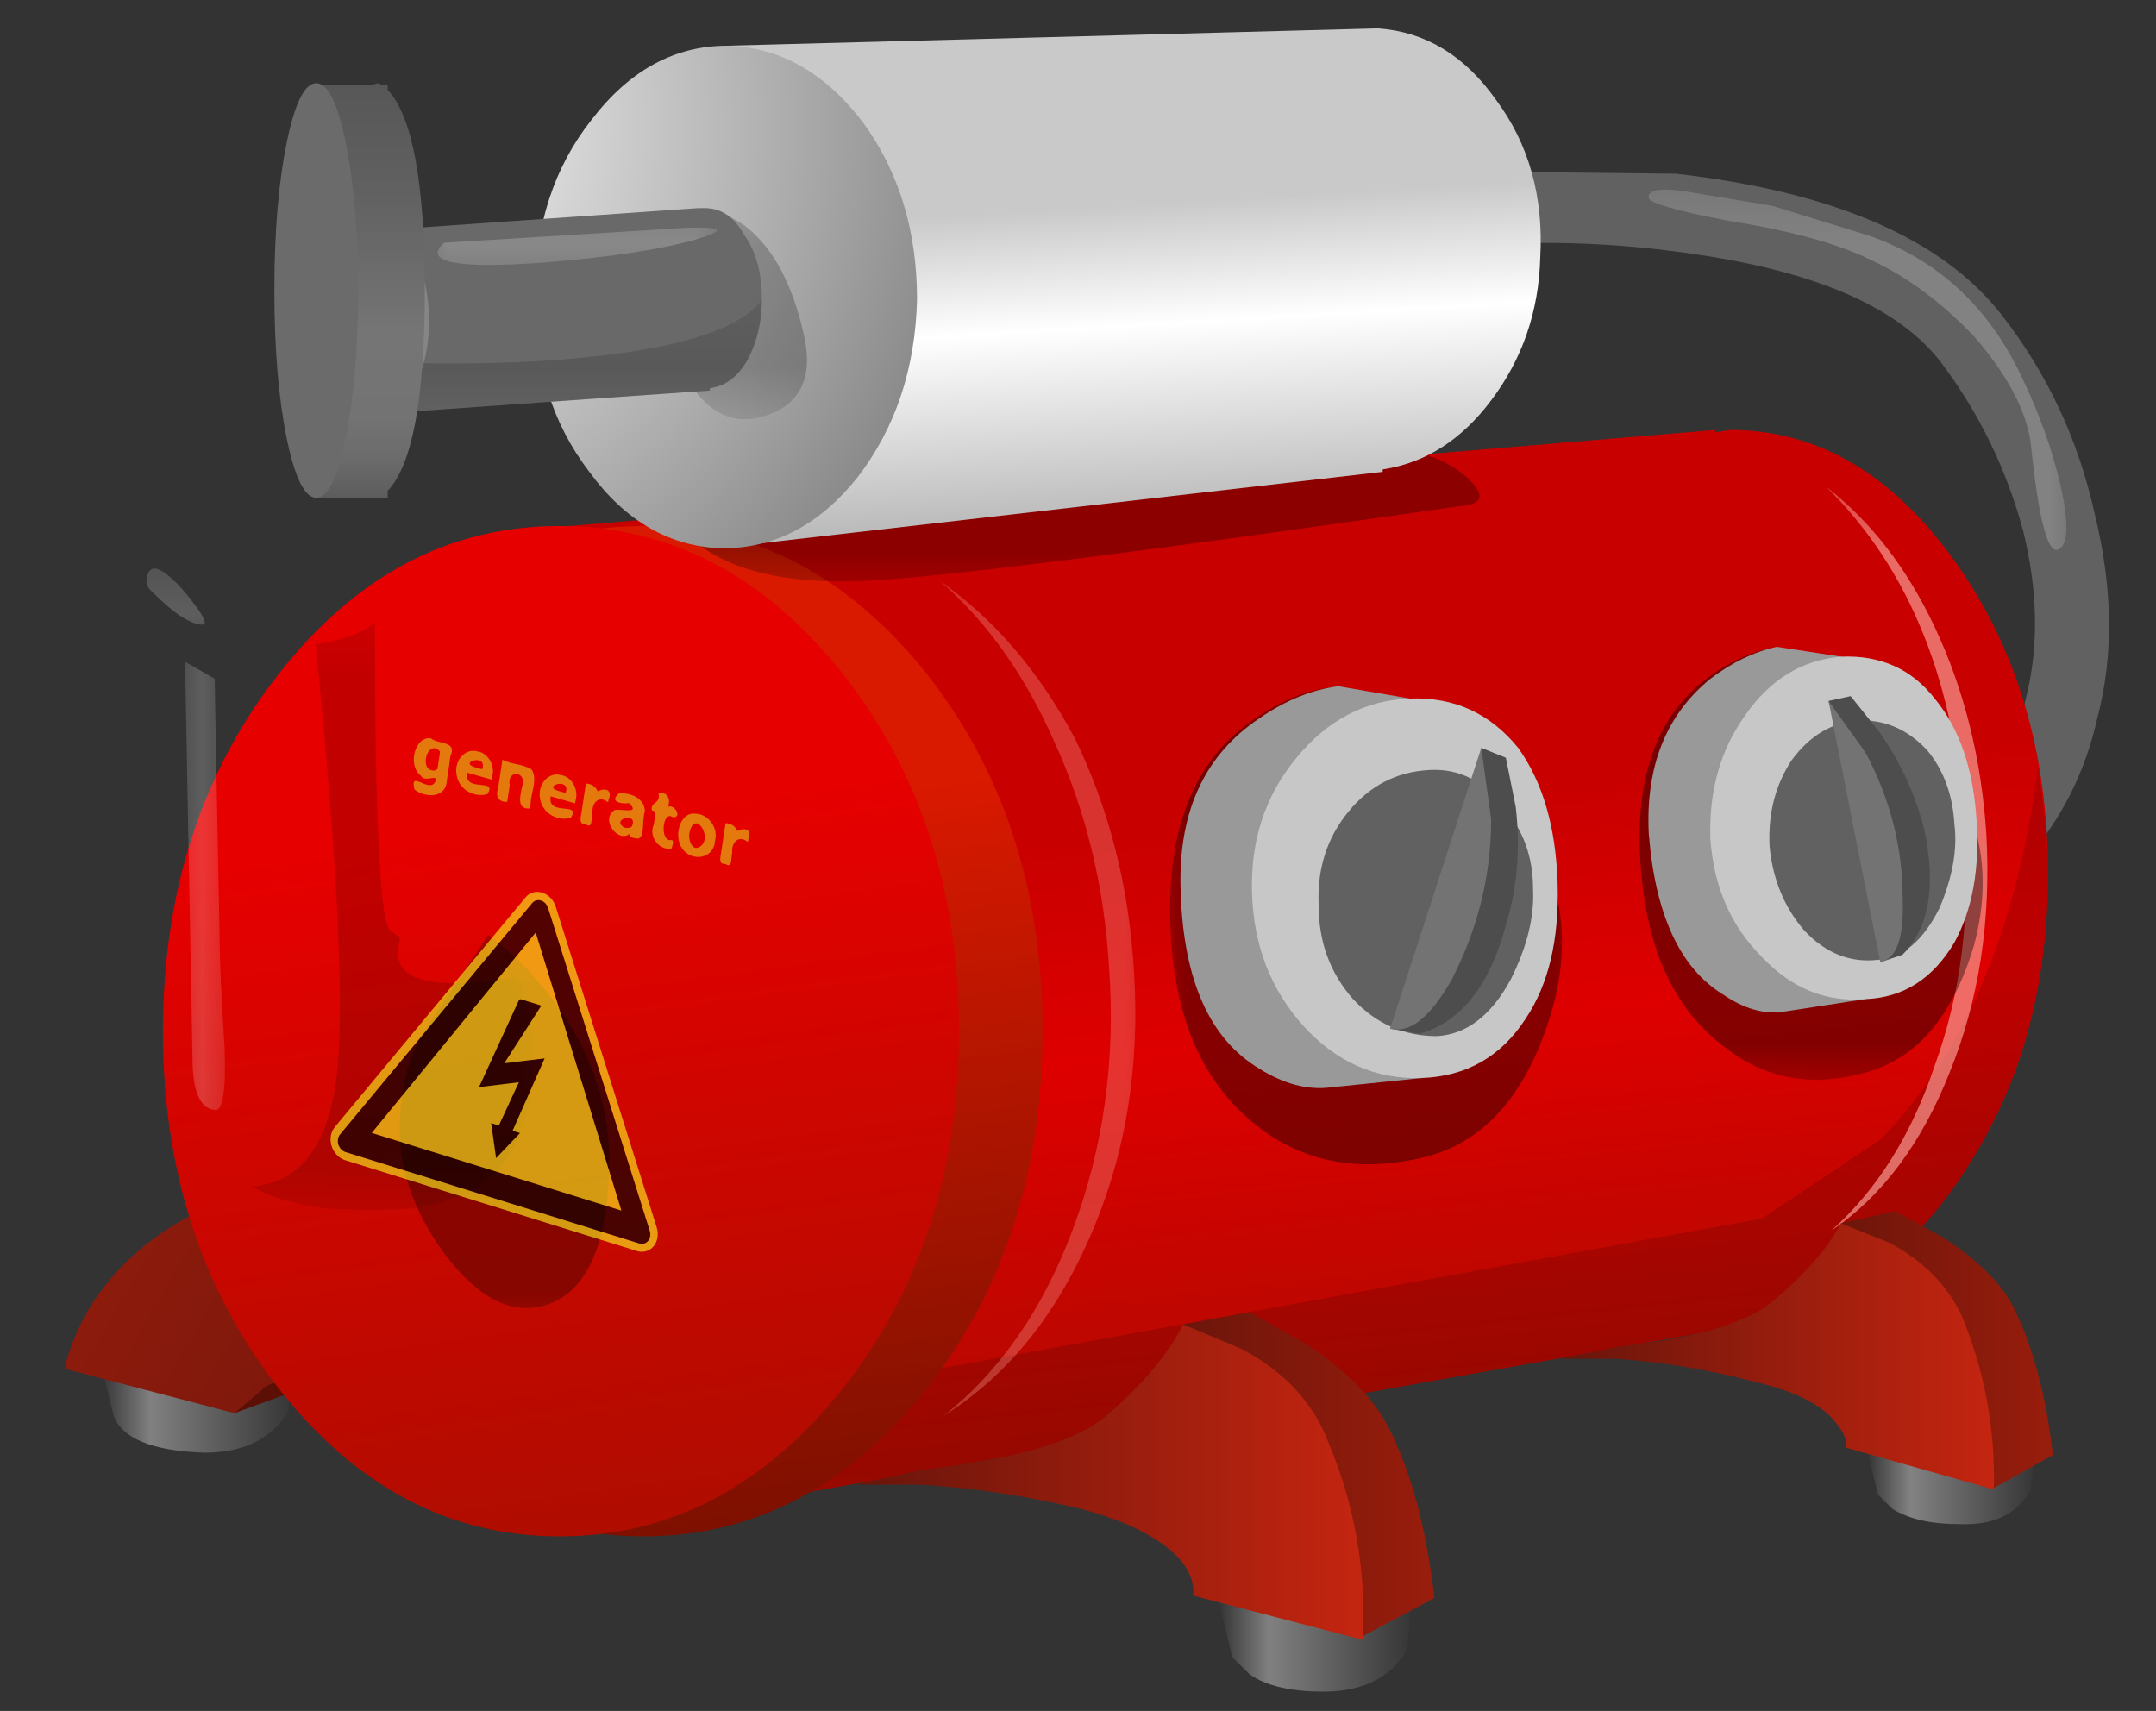 <?xml version="1.0" encoding="UTF-8" standalone="no"?>
<!-- Created with Inkscape (http://www.inkscape.org/) -->

<svg
   xmlns:dc="http://purl.org/dc/elements/1.1/"
   xmlns:cc="http://creativecommons.org/ns#"
   xmlns:rdf="http://www.w3.org/1999/02/22-rdf-syntax-ns#"
   xmlns:svg="http://www.w3.org/2000/svg"
   xmlns="http://www.w3.org/2000/svg"
   xmlns:xlink="http://www.w3.org/1999/xlink"
   xmlns:sodipodi="http://sodipodi.sourceforge.net/DTD/sodipodi-0.dtd"
   xmlns:inkscape="http://www.inkscape.org/namespaces/inkscape"
   id="svg2"
   xml:space="preserve"
   viewBox="0 0 1400 1111"
   version="1.1"
   inkscape:version="0.91 r13725"
   sodipodi:docname="electricgenerator.svg"
   width="1400"
   height="1111"><rect x="0" y="0" width="1400" height="1111" fill="#333333" stroke="none"/><sodipodi:namedview
     pagecolor="#ffffff"
     bordercolor="#666666"
     borderopacity="1"
     objecttolerance="10"
     gridtolerance="10"
     guidetolerance="10"
     inkscape:pageopacity="0"
     inkscape:pageshadow="2"
     inkscape:window-width="1916"
     inkscape:window-height="1035"
     id="namedview6136"
     showgrid="false"
     fit-margin-top="0"
     fit-margin-left="0"
     fit-margin-right="0"
     fit-margin-bottom="0"
     inkscape:zoom="0.47745072"
     inkscape:cx="632.03844"
     inkscape:cy="612.82062"
     inkscape:window-x="4"
     inkscape:window-y="1"
     inkscape:window-maximized="1"
     inkscape:current-layer="g10" /><defs
     id="defs6"><linearGradient
       id="linearGradient24"
       y2="-10.975"
       gradientUnits="userSpaceOnUse"
       x2="-15.925"
       gradientTransform="matrix(0.8,0,0,0.8,16.72,13.52)"
       y1="-10.975"
       x1="-19.875"><stop
         id="stop26"
         style="stop-color:#303030"
         offset="0" /><stop
         id="stop28"
         style="stop-color:#808080"
         offset=".271" /><stop
         id="stop30"
         style="stop-color:#363636"
         offset="1" /></linearGradient><linearGradient
       id="linearGradient46"
       y2="-7.35"
       gradientUnits="userSpaceOnUse"
       x2="-19.008"
       gradientTransform="matrix(0.8,0,0,0.8,16.72,13.52)"
       y1="-12.948"
       x1="-9.307"><stop
         id="stop48"
         style="stop-color:#69150b"
         offset="0" /><stop
         id="stop50"
         style="stop-color:#8c1b0c"
         offset="1" /></linearGradient><clipPath
       id="clipPath60"><path
         id="path62"
         d="m 25,17.64 8,0 0,7 -8,0 0,-7 z"
         inkscape:connector-curvature="0" /></clipPath><mask
       id="mask64"><g
         id="g66"><g
           id="g68"
           clip-path="url(#clipPath60)"><path
             id="path70"
             style="fill:#000000;fill-opacity:0.211"
             d="m 25,17.64 8,0 0,7 -8,0 0,-7 z"
             inkscape:connector-curvature="0" /></g></g></mask><clipPath
       id="clipPath76"><path
         id="path78"
         d="m 25,17.64 8,0 0,7 -8,0 0,-7 z"
         inkscape:connector-curvature="0" /></clipPath><clipPath
       id="clipPath80"><path
         id="path82"
         d="m 25,18 8,0 0,7 -8,0 0,-7 z"
         inkscape:connector-curvature="0" /></clipPath><linearGradient
       id="linearGradient110"
       y2="-15420"
       gradientUnits="userSpaceOnUse"
       x2="-807.35"
       gradientTransform="matrix(0.085,-0.796,0.796,0.085,12356,666.56)"
       y1="-15420"
       x1="-825.8"><stop
         id="stop112"
         style="stop-color:#c90000"
         offset="0" /><stop
         id="stop114"
         style="stop-color:#de0000"
         offset=".243" /><stop
         id="stop116"
         style="stop-color:#8c1100"
         offset="1" /></linearGradient><clipPath
       id="clipPath124"><path
         id="path126"
         d="m 8,2.64 25,0 0,13 -25,0 0,-13 z"
         inkscape:connector-curvature="0" /></clipPath><mask
       id="mask128"><g
         id="g130"><g
           id="g132"
           clip-path="url(#clipPath124)"><path
             id="path134"
             style="fill:#000000;fill-opacity:0.141"
             d="m 8,2.64 25,0 0,13 -25,0 0,-13 z"
             inkscape:connector-curvature="0" /></g></g></mask><clipPath
       id="clipPath140"><path
         id="path142"
         d="m 8,2.64 25,0 0,13 -25,0 0,-13 z"
         inkscape:connector-curvature="0" /></clipPath><clipPath
       id="clipPath144"><path
         id="path146"
         d="M 8,3 33,3 33,16 8,16 8,3 Z"
         inkscape:connector-curvature="0" /></clipPath><linearGradient
       id="linearGradient174"
       y2="-15158"
       gradientUnits="userSpaceOnUse"
       x2="-1021.6"
       gradientTransform="matrix(0.109,-0.793,0.793,0.109,12136,839.04)"
       y1="-15158"
       x1="-1041.8"><stop
         id="stop176"
         style="stop-color:#d91900"
         offset="0" /><stop
         id="stop178"
         style="stop-color:#590c00"
         offset="1" /></linearGradient><linearGradient
       id="linearGradient192"
       y2="-15160"
       gradientUnits="userSpaceOnUse"
       x2="-1021.8"
       gradientTransform="matrix(0.109,-0.793,0.793,0.109,12136,839.04)"
       y1="-15160"
       x1="-1042.1"><stop
         id="stop194"
         style="stop-color:#e60000"
         offset="0" /><stop
         id="stop196"
         style="stop-color:#991200"
         offset="1" /></linearGradient><clipPath
       id="clipPath204"><path
         id="path206"
         d="m 28,6.64 4,0 0,13 -4,0 0,-13 z"
         inkscape:connector-curvature="0" /></clipPath><mask
       id="mask208"><g
         id="g210"><g
           id="g212"
           clip-path="url(#clipPath204)"><path
             id="path214"
             style="fill:#000000;fill-opacity:0.648"
             d="m 28,6.64 4,0 0,13 -4,0 0,-13 z"
             inkscape:connector-curvature="0" /></g></g></mask><clipPath
       id="clipPath220"><path
         id="path222"
         d="m 28,6.64 4,0 0,13 -4,0 0,-13 z"
         inkscape:connector-curvature="0" /></clipPath><clipPath
       id="clipPath224"><path
         id="path226"
         d="m 28,7 4,0 0,13 -4,0 0,-13 z"
         inkscape:connector-curvature="0" /></clipPath><clipPath
       id="clipPath248"><path
         id="path250"
         d="m 14,3.64 4,0 0,15 -4,0 0,-15 z"
         inkscape:connector-curvature="0" /></clipPath><mask
       id="mask252"><g
         id="g254"><g
           id="g256"
           clip-path="url(#clipPath248)"><path
             id="path258"
             style="fill:#000000;fill-opacity:0.309"
             d="m 14,3.64 4,0 0,15 -4,0 0,-15 z"
             inkscape:connector-curvature="0" /></g></g></mask><clipPath
       id="clipPath264"><path
         id="path266"
         d="m 14,3.64 4,0 0,15 -4,0 0,-15 z"
         inkscape:connector-curvature="0" /></clipPath><clipPath
       id="clipPath268"><path
         id="path270"
         d="m 14,4 4,0 0,15 -4,0 0,-15 z"
         inkscape:connector-curvature="0" /></clipPath><clipPath
       id="clipPath292"><path
         id="path294"
         d="m 25,9.64 7,0 0,8 -7,0 0,-8 z"
         inkscape:connector-curvature="0" /></clipPath><mask
       id="mask296"><g
         id="g298"><g
           id="g300"
           clip-path="url(#clipPath292)"><path
             id="path302"
             style="fill:#000000;fill-opacity:0.398"
             d="m 25,9.64 7,0 0,8 -7,0 0,-8 z"
             inkscape:connector-curvature="0" /></g></g></mask><clipPath
       id="clipPath308"><path
         id="path310"
         d="m 25,9.64 7,0 0,8 -7,0 0,-8 z"
         inkscape:connector-curvature="0" /></clipPath><clipPath
       id="clipPath312"><path
         id="path314"
         d="m 25,10 7,0 0,8 -7,0 0,-8 z"
         inkscape:connector-curvature="0" /></clipPath><clipPath
       id="clipPath342"><path
         id="path344"
         d="m 18,7.64 7,0 0,9 -7,0 0,-9 z"
         inkscape:connector-curvature="0" /></clipPath><mask
       id="mask346"><g
         id="g348"><g
           id="g350"
           clip-path="url(#clipPath342)"><path
             id="path352"
             style="fill:#000000;fill-opacity:0.398"
             d="m 18,7.64 7,0 0,9 -7,0 0,-9 z"
             inkscape:connector-curvature="0" /></g></g></mask><clipPath
       id="clipPath358"><path
         id="path360"
         d="m 18,7.64 7,0 0,9 -7,0 0,-9 z"
         inkscape:connector-curvature="0" /></clipPath><clipPath
       id="clipPath362"><path
         id="path364"
         d="m 18,8 7,0 0,9 -7,0 0,-9 z"
         inkscape:connector-curvature="0" /></clipPath><linearGradient
       id="linearGradient398"
       y2="-12.577"
       gradientUnits="userSpaceOnUse"
       x2="19.425"
       gradientTransform="matrix(0.8,0,0,0.8,16.72,13.52)"
       y1="-12.577"
       x1="15.975"><stop
         id="stop400"
         style="stop-color:#303030"
         offset="0" /><stop
         id="stop402"
         style="stop-color:#828282"
         offset=".271" /><stop
         id="stop404"
         style="stop-color:#363636"
         offset="1" /></linearGradient><linearGradient
       id="linearGradient418"
       y2="-15.825"
       gradientUnits="userSpaceOnUse"
       x2="6.775"
       gradientTransform="matrix(0.8,0,0,0.8,16.72,13.52)"
       y1="-15.825"
       x1="2.825"><stop
         id="stop420"
         style="stop-color:#303030"
         offset="0" /><stop
         id="stop422"
         style="stop-color:#808080"
         offset=".271" /><stop
         id="stop424"
         style="stop-color:#363636"
         offset="1" /></linearGradient><linearGradient
       id="linearGradient438"
       y2="-9.975"
       gradientUnits="userSpaceOnUse"
       x2="19.788"
       gradientTransform="matrix(0.8,0,0,0.8,16.72,13.52)"
       y1="-9.975"
       x1="15.113"><stop
         id="stop440"
         style="stop-color:#69150b"
         offset="0" /><stop
         id="stop442"
         style="stop-color:#991d0c"
         offset="1" /></linearGradient><linearGradient
       id="linearGradient456"
       y2="-10.1"
       gradientUnits="userSpaceOnUse"
       x2="18.588"
       gradientTransform="matrix(0.8,0,0,0.8,16.72,13.52)"
       y1="-10.1"
       x1="9.812"><stop
         id="stop458"
         style="stop-color:#69150b"
         offset="0" /><stop
         id="stop460"
         style="stop-color:#c42510"
         offset="1" /></linearGradient><linearGradient
       id="linearGradient474"
       y2="-12.5"
       gradientUnits="userSpaceOnUse"
       x2="7.238"
       gradientTransform="matrix(0.8,0,0,0.8,16.72,13.52)"
       y1="-12.5"
       x1="1.763"><stop
         id="stop476"
         style="stop-color:#69150b"
         offset="0" /><stop
         id="stop478"
         style="stop-color:#991d0c"
         offset="1" /></linearGradient><linearGradient
       id="linearGradient492"
       y2="-12.65"
       gradientUnits="userSpaceOnUse"
       x2="5.8"
       gradientTransform="matrix(0.8,0,0,0.8,16.72,13.52)"
       y1="-12.65"
       x1="-4.5"><stop
         id="stop494"
         style="stop-color:#69150b"
         offset="0" /><stop
         id="stop496"
         style="stop-color:#c42510"
         offset="1" /></linearGradient><clipPath
       id="clipPath504"><path
         id="path506"
         d="m 10,17.64 14,0 0,4 -14,0 0,-4 z"
         inkscape:connector-curvature="0" /></clipPath><mask
       id="mask508"><g
         id="g510"><g
           id="g512"
           clip-path="url(#clipPath504)"><path
             id="path514"
             style="fill:#000000;fill-opacity:0.301"
             d="m 10,17.64 14,0 0,4 -14,0 0,-4 z"
             inkscape:connector-curvature="0" /></g></g></mask><clipPath
       id="clipPath520"><path
         id="path522"
         d="m 10,17.64 14,0 0,4 -14,0 0,-4 z"
         inkscape:connector-curvature="0" /></clipPath><clipPath
       id="clipPath524"><path
         id="path526"
         d="m 10,18 14,0 0,4 -14,0 0,-4 z"
         inkscape:connector-curvature="0" /></clipPath><linearGradient
       id="linearGradient554"
       y2="-15829"
       gradientUnits="userSpaceOnUse"
       x2="-481.06"
       gradientTransform="matrix(0.048,-0.799,0.799,0.048,12682,391.18)"
       y1="-15829"
       x1="-491.1"><stop
         id="stop556"
         style="stop-color:#c9c9c9"
         offset="0" /><stop
         id="stop558"
         style="stop-color:#ffffff"
         offset=".243" /><stop
         id="stop560"
         style="stop-color:#787878"
         offset="1" /></linearGradient><radialGradient
       id="radialGradient574"
       gradientUnits="userSpaceOnUse"
       cy="-14574"
       cx="-1466"
       gradientTransform="matrix(0.157,-0.784,-0.784,-0.157,-11191,-3412.1)"
       r="13.998"><stop
         id="stop576"
         style="stop-color:#ffffff"
         offset="0" /><stop
         id="stop578"
         style="stop-color:#7d7d7d"
         offset="1" /></radialGradient><clipPath
       id="clipPath586"><path
         id="path588"
         d="m 9,20.64 4,0 0,4 -4,0 0,-4 z"
         inkscape:connector-curvature="0" /></clipPath><mask
       id="mask590"><g
         id="g592"><g
           id="g594"
           clip-path="url(#clipPath586)"><path
             id="path596"
             style="fill:#000000;fill-opacity:0.23"
             d="m 9,20.64 4,0 0,4 -4,0 0,-4 z"
             inkscape:connector-curvature="0" /></g></g></mask><clipPath
       id="clipPath602"><path
         id="path604"
         d="m 9,20.64 4,0 0,4 -4,0 0,-4 z"
         inkscape:connector-curvature="0" /></clipPath><clipPath
       id="clipPath606"><path
         id="path608"
         d="m 9,21 4,0 0,4 -4,0 0,-4 z"
         inkscape:connector-curvature="0" /></clipPath><clipPath
       id="clipPath632"><path
         id="path634"
         d="m 5,20.64 7,0 0,2 -7,0 0,-2 z"
         inkscape:connector-curvature="0" /></clipPath><mask
       id="mask636"><g
         id="g638"><g
           id="g640"
           clip-path="url(#clipPath632)"><path
             id="path642"
             style="fill:#000000;fill-opacity:0.16"
             d="m 5,20.64 7,0 0,2 -7,0 0,-2 z"
             inkscape:connector-curvature="0" /></g></g></mask><clipPath
       id="clipPath648"><path
         id="path650"
         d="m 5,20.64 7,0 0,2 -7,0 0,-2 z"
         inkscape:connector-curvature="0" /></clipPath><clipPath
       id="clipPath652"><path
         id="path654"
         d="m 5,21 7,0 0,2 -7,0 0,-2 z"
         inkscape:connector-curvature="0" /></clipPath><clipPath
       id="clipPath680"><path
         id="path682"
         d="m 6,22.64 5,0 0,2 -5,0 0,-2 z"
         inkscape:connector-curvature="0" /></clipPath><mask
       id="mask684"><g
         id="g686"><g
           id="g688"
           clip-path="url(#clipPath680)"><path
             id="path690"
             style="fill:#000000;fill-opacity:0.211"
             d="m 6,22.64 5,0 0,2 -5,0 0,-2 z"
             inkscape:connector-curvature="0" /></g></g></mask><clipPath
       id="clipPath696"><path
         id="path698"
         d="m 6,22.64 5,0 0,2 -5,0 0,-2 z"
         inkscape:connector-curvature="0" /></clipPath><clipPath
       id="clipPath700"><path
         id="path702"
         d="m 6,23 5,0 0,2 -5,0 0,-2 z"
         inkscape:connector-curvature="0" /></clipPath><clipPath
       id="clipPath724"><path
         id="path726"
         d="m 5,5.64 5,0 0,7 -5,0 0,-7 z"
         inkscape:connector-curvature="0" /></clipPath><mask
       id="mask728"><g
         id="g730"><g
           id="g732"
           clip-path="url(#clipPath724)"><path
             id="path734"
             style="fill:#000000;fill-opacity:0.309"
             d="m 5,5.64 5,0 0,7 -5,0 0,-7 z"
             inkscape:connector-curvature="0" /></g></g></mask><clipPath
       id="clipPath740"><path
         id="path742"
         d="m 5,5.64 5,0 0,7 -5,0 0,-7 z"
         inkscape:connector-curvature="0" /></clipPath><clipPath
       id="clipPath744"><path
         id="path746"
         d="m 5,6 5,0 0,7 -5,0 0,-7 z"
         inkscape:connector-curvature="0" /></clipPath><linearGradient
       id="linearGradient774"
       y2="5.1"
       gradientUnits="userSpaceOnUse"
       x2="-11.925"
       gradientTransform="matrix(0.8,0,0,0.8,16.72,13.52)"
       y1="5.1"
       x1="-20.775"><stop
         id="stop776"
         style="stop-color:#454545"
         offset="0" /><stop
         id="stop778"
         style="stop-color:#4f4f4f"
         offset=".035" /><stop
         id="stop780"
         style="stop-color:#5c5c5c"
         offset=".114" /><stop
         id="stop782"
         style="stop-color:#646464"
         offset=".208" /><stop
         id="stop784"
         style="stop-color:#666666"
         offset=".396" /><stop
         id="stop786"
         style="stop-color:#565656"
         offset=".545" /><stop
         id="stop788"
         style="stop-color:#3f3f3f"
         offset=".828" /><stop
         id="stop790"
         style="stop-color:#363636"
         offset="1" /></linearGradient><clipPath
       id="clipPath798"><path
         id="path800"
         d="m 1,16.64 2,0 0,2 -2,0 0,-2 z"
         inkscape:connector-curvature="0" /></clipPath><mask
       id="mask802"><g
         id="g804"><g
           id="g806"
           clip-path="url(#clipPath798)"><path
             id="path808"
             style="fill:#000000;fill-opacity:0.211"
             d="m 1,16.64 2,0 0,2 -2,0 0,-2 z"
             inkscape:connector-curvature="0" /></g></g></mask><clipPath
       id="clipPath814"><path
         id="path816"
         d="m 1,16.64 2,0 0,2 -2,0 0,-2 z"
         inkscape:connector-curvature="0" /></clipPath><clipPath
       id="clipPath818"><path
         id="path820"
         d="m 1,17 2,0 0,2 -2,0 0,-2 z"
         inkscape:connector-curvature="0" /></clipPath><clipPath
       id="clipPath844"><path
         id="path846"
         d="m 3,7.64 5,0 0,10 -5,0 0,-10 z"
         inkscape:connector-curvature="0" /></clipPath><mask
       id="mask848"><g
         id="g850"><g
           id="g852"
           clip-path="url(#clipPath844)"><path
             id="path854"
             style="fill:#000000;fill-opacity:0.16"
             d="m 3,7.64 5,0 0,10 -5,0 0,-10 z"
             inkscape:connector-curvature="0" /></g></g></mask><clipPath
       id="clipPath860"><path
         id="path862"
         d="m 3,7.64 5,0 0,10 -5,0 0,-10 z"
         inkscape:connector-curvature="0" /></clipPath><clipPath
       id="clipPath864"><path
         id="path866"
         d="M 3,8 8,8 8,18 3,18 3,8 Z"
         inkscape:connector-curvature="0" /></clipPath><clipPath
       id="clipPath888"><path
         id="path890"
         d="m 2,8.64 1,0 0,9 -1,0 0,-9 z"
         inkscape:connector-curvature="0" /></clipPath><mask
       id="mask892"><g
         id="g894"><g
           id="g896"
           clip-path="url(#clipPath888)"><path
             id="path898"
             style="fill:#000000;fill-opacity:0.211"
             d="m 2,8.64 1,0 0,9 -1,0 0,-9 z"
             inkscape:connector-curvature="0" /></g></g></mask><clipPath
       id="clipPath904"><path
         id="path906"
         d="m 2,8.64 1,0 0,9 -1,0 0,-9 z"
         inkscape:connector-curvature="0" /></clipPath><clipPath
       id="clipPath908"><path
         id="path910"
         d="M 2,9 3,9 3,18 2,18 2,9 Z"
         inkscape:connector-curvature="0" /></clipPath><linearGradient
       id="linearGradient938"
       y2="7.05"
       gradientUnits="userSpaceOnUse"
       x2="-11.888"
       gradientTransform="matrix(0.8,0,0,0.8,16.72,13.52)"
       y1="7.05"
       x1="-20.913"><stop
         id="stop940"
         style="stop-color:#5c5c5c"
         offset="0" /><stop
         id="stop942"
         style="stop-color:#5e5e5e"
         offset=".008" /><stop
         id="stop944"
         style="stop-color:#6b6b6b"
         offset=".09" /><stop
         id="stop946"
         style="stop-color:#737373"
         offset=".192" /><stop
         id="stop948"
         style="stop-color:#757575"
         offset=".396" /><stop
         id="stop950"
         style="stop-color:#606060"
         offset=".753" /><stop
         id="stop952"
         style="stop-color:#575757"
         offset="1" /></linearGradient><clipPath
       id="clipPath962"><path
         id="path964"
         d="m 0,29.64 8,0 0,-11 -8,0 0,11 z"
         inkscape:connector-curvature="0" /></clipPath><clipPath
       id="clipPath968"><path
         id="path970"
         d="M 6.719,29.402 C 6.668,29.402 6.625,29.374 6.602,29.32 6.562,29.171 6.527,29.019 6.5,28.859 5.277,29.222 4.004,29.308 2.68,29.12 2.133,29.101 1.586,29.054 1.039,28.98 0.992,29.257 0.859,29.464 0.641,29.601 0.559,29.601 0.52,29.573 0.52,29.519 0.473,29.296 0.434,29.07 0.398,28.839 0.32,28.773 0.281,28.663 0.281,28.519 c -0.027,-0.321 -0.027,-0.653 0,-1 l 0,-0.36 c 0.051,-2.238 0.051,-4.48 0,-6.718 -0.027,-0.239 0.047,-0.414 0.219,-0.52 0.051,-0.062 0.508,-0.18 1.379,-0.363 0.875,-0.18 1.875,-0.199 3,-0.059 1.121,0.145 1.742,0.258 1.859,0.34 0.121,0.078 0.176,0.145 0.16,0.199 0.192,0.383 0.129,0.66 -0.179,0.84 C 6.699,20.866 6.68,20.855 6.66,20.839 6.629,20.855 6.594,20.866 6.559,20.878 l -0.758,0 c -0.168,0 -0.313,-0.027 -0.442,-0.078 -0.011,0.078 -0.023,0.156 -0.039,0.238 0.239,0.11 0.399,0.297 0.481,0.563 0.183,0.398 0.211,0.812 0.078,1.238 -0.102,0.348 -0.317,0.574 -0.641,0.68 0.008,0.082 0.008,0.164 0,0.242 0.2,-0.043 0.383,-0.082 0.563,-0.121 0.441,-0.086 0.761,-0.012 0.957,0.219 0.035,0.023 0.078,0.054 0.121,0.101 0.133,0.149 0.144,0.27 0.039,0.36 0.109,0.558 0.16,1.144 0.16,1.761 -0.027,0.746 -0.012,1.492 0.043,2.239 l 0,0.058 c 0.008,0.094 0.008,0.18 0,0.262 -0.023,0.324 -0.156,0.574 -0.402,0.762 z"
         inkscape:connector-curvature="0" /></clipPath><clipPath
       id="clipPath976"><path
         id="path978"
         d="m 0,21 6,0 0,8 -6,0 0,-8 z"
         inkscape:connector-curvature="0" /></clipPath><clipPath
       id="clipPath980"><path
         id="path982"
         d="m 3.938,27.863 c 0.152,0.16 0.324,0.289 0.511,0.395 0.184,0.078 0.367,0.078 0.555,0 l 0,-0.035 c 0.027,0 0.039,-0.016 0.039,-0.039 l 0,-0.239 C 5.414,27.891 5.648,27.691 5.754,27.348 5.859,27.082 5.844,26.836 5.711,26.602 5.637,26.469 5.625,26.336 5.68,26.203 5.781,25.859 5.648,25.633 5.281,25.527 5.441,25.398 5.574,25.227 5.68,25.016 5.781,24.832 5.832,24.621 5.832,24.383 5.859,24.145 5.766,23.961 5.559,23.828 5.453,23.723 5.32,23.668 5.16,23.668 l -0.039,0 C 5.121,23.641 5.109,23.629 5.082,23.629 5.055,23.578 5.031,23.527 5.004,23.477 4.977,23.449 4.938,23.422 4.883,23.398 l 0,-0.199 c 0,-0.054 -0.012,-0.121 -0.039,-0.199 0,-0.078 -0.028,-0.145 -0.078,-0.199 0,-0.028 -0.016,-0.039 -0.039,-0.039 0.156,-0.211 0.265,-0.438 0.316,-0.676 0.051,-0.234 0.012,-0.43 -0.117,-0.59 -0.344,-0.394 -0.754,-0.5 -1.227,-0.316 -0.078,0.027 -0.133,0.078 -0.16,0.16 -0.422,-0.16 -0.816,-0.149 -1.184,0.039 -0.293,0.133 -0.449,0.344 -0.476,0.633 -0.027,0.207 0.027,0.394 0.16,0.55 0,0.028 -0.016,0.04 -0.043,0.04 -0.105,0.082 -0.223,0.132 -0.355,0.16 -0.106,0.027 -0.2,0.078 -0.278,0.16 l 0,0.039 -0.039,-0.039 c -0.027,0 -0.054,-0.016 -0.082,-0.043 -0.078,-0.024 -0.156,-0.024 -0.23,0 -0.106,0.082 -0.16,0.172 -0.16,0.281 -0.028,0.211 -0.028,0.406 0,0.59 0.027,0.184 0.093,0.328 0.199,0.434 0.156,0.132 0.312,0.265 0.469,0.398 0,0.133 -0.012,0.266 -0.04,0.395 -0.05,0.211 -0.105,0.433 -0.156,0.671 -0.054,0.211 0,0.383 0.156,0.516 0.161,0.156 0.344,0.25 0.559,0.277 l 0.039,0.039 c 0.051,0.106 0.067,0.211 0.039,0.313 l 0,0.398 c -0.027,0.106 -0.027,0.211 0,0.317 l 0,0.078 c 0.028,0.027 0.039,0.055 0.039,0.082 0.078,0.133 0.172,0.25 0.278,0.355 0.156,0.133 0.339,0.223 0.55,0.274 l 0.039,0 c 0.133,0 0.266,-0.016 0.399,-0.039 0.133,-0.024 0.238,-0.09 0.316,-0.196 0.078,-0.05 0.117,-0.132 0.117,-0.238 0.028,0 0.055,0.016 0.083,0.039 z"
         inkscape:connector-curvature="0" /></clipPath><clipPath
       id="clipPath984"><path
         id="path986"
         d="m 16348,12.933 10.008,0 0,7.501 -10.008,0 0,-7.501 z"
         inkscape:connector-curvature="0" /></clipPath><linearGradient
       id="linearGradient988"
       y2="16.265"
       gradientUnits="userSpaceOnUse"
       x2="16357"
       y1="16.265"
       x1="16342"><stop
         id="stop990"
         style="stop-color:#ffffff;stop-opacity:.686"
         offset="0" /><stop
         id="stop992"
         style="stop-color:#ffffff;stop-opacity:.51"
         offset="1" /></linearGradient><mask
       id="mask994"><g
         id="g996"><g
           id="g998"
           clip-path="url(#clipPath984)"><path
             id="path1000"
             style="fill:url(#linearGradient988)"
             d="m 16348,12.933 10.008,0 0,7.501 -10.008,0 0,-7.501 z"
             inkscape:connector-curvature="0" /></g></g></mask><linearGradient
       id="linearGradient1002"
       y2="16.265"
       gradientUnits="userSpaceOnUse"
       x2="16357"
       y1="16.265"
       x1="16342"><stop
         id="stop1004"
         style="stop-color:#ffffff"
         offset="0" /><stop
         id="stop1006"
         style="stop-color:#ffffff"
         offset="1" /></linearGradient><clipPath
       id="clipPath1032"><path
         id="path1034"
         d="m 0,18.64 7,0 0,11 -7,0 0,-11 z"
         inkscape:connector-curvature="0" /></clipPath><mask
       id="mask1036"><g
         id="g1038"><g
           id="g1040"
           clip-path="url(#clipPath1032)"><path
             id="path1042"
             style="fill:#000000;fill-opacity:0.481"
             d="m 0,18.64 7,0 0,11 -7,0 0,-11 z"
             inkscape:connector-curvature="0" /></g></g></mask><clipPath
       id="clipPath1048"><path
         id="path1050"
         d="m 0,18.64 7,0 0,11 -7,0 0,-11 z"
         inkscape:connector-curvature="0" /></clipPath><clipPath
       id="clipPath1052"><path
         id="path1054"
         d="M 0,19 7,19 7,30 0,30 0,19 Z"
         inkscape:connector-curvature="0" /></clipPath><clipPath
       id="clipPath1056"><path
         id="path1058"
         d="M 3.602,19.68 C 2.746,19.68 2,19.746 1.359,19.879 0.746,19.984 0.387,20.133 0.281,20.32 l 0,8.961 6.719,0 0,-8.801 -0.039,0 0,-0.082 c 0,-0.21 -0.336,-0.386 -1,-0.519 C 5.32,19.746 4.535,19.68 3.602,19.68 Z"
         inkscape:connector-curvature="0" /></clipPath><clipPath
       id="clipPath1060"><path
         id="path1062"
         d="m -0.35,-12.85 8.75,0 0,13.75 -8.75,0 0,-13.75 z"
         inkscape:connector-curvature="0" /></clipPath><linearGradient
       id="linearGradient1064"
       y2="-6"
       gradientUnits="userSpaceOnUse"
       x2="8.388"
       y1="-6"
       x1="0.013"><stop
         id="stop1066"
         style="stop-color:#ffffff"
         offset="0" /><stop
         id="stop1068"
         style="stop-color:#ffffff;stop-opacity:.824"
         offset=".341" /><stop
         id="stop1070"
         style="stop-color:#ffffff;stop-opacity:.447"
         offset="1" /></linearGradient><mask
       id="mask1072"><g
         id="g1074"><g
           id="g1076"
           clip-path="url(#clipPath1060)"><path
             id="path1078"
             style="fill:url(#linearGradient1064)"
             d="m -0.35,-12.85 8.75,0 0,13.75 -8.75,0 0,-13.75 z"
             inkscape:connector-curvature="0" /></g></g></mask><linearGradient
       id="linearGradient1080"
       y2="-6"
       gradientUnits="userSpaceOnUse"
       x2="8.388"
       y1="-6"
       x1="0.013"><stop
         id="stop1082"
         style="stop-color:#d1e9ff"
         offset="0" /><stop
         id="stop1084"
         style="stop-color:#a4d3ff"
         offset=".341" /><stop
         id="stop1086"
         style="stop-color:#45a5ff"
         offset="1" /></linearGradient><clipPath
       id="clipPath1118"><path
         id="path1120"
         d="m 0,18.64 7,0 0,11 -7,0 0,-11 z"
         inkscape:connector-curvature="0" /></clipPath><mask
       id="mask1122"><g
         id="g1124"><g
           id="g1126"
           clip-path="url(#clipPath1118)"><path
             id="path1128"
             style="fill:#000000;fill-opacity:0.281"
             d="m 0,18.64 7,0 0,11 -7,0 0,-11 z"
             inkscape:connector-curvature="0" /></g></g></mask><clipPath
       id="clipPath1134"><path
         id="path1136"
         d="m 0,18.64 7,0 0,11 -7,0 0,-11 z"
         inkscape:connector-curvature="0" /></clipPath><clipPath
       id="clipPath1138"><path
         id="path1140"
         d="M 0,19 7,19 7,30 0,30 0,19 Z"
         inkscape:connector-curvature="0" /></clipPath><clipPath
       id="clipPath1142"><path
         id="path1144"
         d="M 0.602,20.441 C 1.055,20.145 2.055,20 3.602,20 c 1.574,0 2.574,0.148 3,0.441 l -0.122,0.36 0.161,0 0,8.117 -6.039,0 0,-8.477 z M 1.359,19.879 C 0.746,19.984 0.387,20.133 0.281,20.32 l 0,8.961 6.719,0 0,-8.801 -0.039,0 0,-0.082 c 0,-0.21 -0.336,-0.386 -1,-0.519 C 5.32,19.746 4.535,19.68 3.602,19.68 2.746,19.68 2,19.746 1.359,19.879 Z"
         inkscape:connector-curvature="0" /></clipPath><clipPath
       id="clipPath1146"><path
         id="path1148"
         d="m -0.35,-12.85 8.75,0 0,13.75 -8.75,0 0,-13.75 z"
         inkscape:connector-curvature="0" /></clipPath><linearGradient
       id="linearGradient1150"
       y2="-6"
       gradientUnits="userSpaceOnUse"
       x2="8.388"
       y1="-6"
       x1="0.013"><stop
         id="stop1152"
         style="stop-color:#ffffff"
         offset="0" /><stop
         id="stop1154"
         style="stop-color:#ffffff;stop-opacity:.659"
         offset="1" /></linearGradient><mask
       id="mask1156"><g
         id="g1158"><g
           id="g1160"
           clip-path="url(#clipPath1146)"><path
             id="path1162"
             style="fill:url(#linearGradient1150)"
             d="m -0.35,-12.85 8.75,0 0,13.75 -8.75,0 0,-13.75 z"
             inkscape:connector-curvature="0" /></g></g></mask><linearGradient
       id="linearGradient1164"
       y2="-6"
       gradientUnits="userSpaceOnUse"
       x2="8.388"
       y1="-6"
       x1="0.013"><stop
         id="stop1166"
         style="stop-color:#ffffff"
         offset="0" /><stop
         id="stop1168"
         style="stop-color:#ffffff"
         offset="1" /></linearGradient><linearGradient
       id="linearGradient1206"
       y2="5.125"
       gradientUnits="userSpaceOnUse"
       x2="4.475"
       gradientTransform="matrix(0.8,0,0,0.8,3.6,24.96)"
       y1="5.125"
       x1="-4.475"><stop
         id="stop1208"
         style="stop-color:#5c5c5c"
         offset="0" /><stop
         id="stop1210"
         style="stop-color:#5e5e5e"
         offset=".008" /><stop
         id="stop1212"
         style="stop-color:#6b6b6b"
         offset=".09" /><stop
         id="stop1214"
         style="stop-color:#737373"
         offset=".192" /><stop
         id="stop1216"
         style="stop-color:#757575"
         offset=".396" /><stop
         id="stop1218"
         style="stop-color:#606060"
         offset=".753" /><stop
         id="stop1220"
         style="stop-color:#575757"
         offset="1" /></linearGradient></defs><g
     id="g10"
     transform="matrix(40,0,0,-40,-11.24,1110.96)"><g
       id="g958"><g
         id="g960"
         clip-path="url(#clipPath962)"><g
           id="g966"
           clip-path="url(#clipPath968)"><g
             id="g972"
             transform="translate(0,-0.36)"><g
               id="g1008"><g
                 id="g1010"
                 clip-path="url(#clipPath976)"><g
                   id="g1012"><g
                     id="g1014"><g
                       id="g1016"
                       clip-path="url(#clipPath980)"><g
                         id="g1018"
                         transform="matrix(5.2202e-5,0.8,-0.8,-8e-4,15.493,-13057)"><g
                           id="g1022"
                           mask="url(#mask994)"><path
                             id="path1024"
                             style="fill:url(#linearGradient1002);fill-rule:evenodd"
                             d="m 3.938,27.863 c 0.152,0.16 0.324,0.289 0.511,0.395 0.184,0.078 0.367,0.078 0.555,0 l 0,-0.035 c 0.027,0 0.039,-0.016 0.039,-0.039 l 0,-0.239 C 5.414,27.891 5.648,27.691 5.754,27.348 5.859,27.082 5.844,26.836 5.711,26.602 5.637,26.469 5.625,26.336 5.68,26.203 5.781,25.859 5.648,25.633 5.281,25.527 5.441,25.398 5.574,25.227 5.68,25.016 5.781,24.832 5.832,24.621 5.832,24.383 5.859,24.145 5.766,23.961 5.559,23.828 5.453,23.723 5.32,23.668 5.16,23.668 l -0.039,0 C 5.121,23.641 5.109,23.629 5.082,23.629 5.055,23.578 5.031,23.527 5.004,23.477 4.977,23.449 4.938,23.422 4.883,23.398 l 0,-0.199 c 0,-0.054 -0.012,-0.121 -0.039,-0.199 0,-0.078 -0.028,-0.145 -0.078,-0.199 0,-0.028 -0.016,-0.039 -0.039,-0.039 0.156,-0.211 0.265,-0.438 0.316,-0.676 0.051,-0.234 0.012,-0.43 -0.117,-0.59 -0.344,-0.394 -0.754,-0.5 -1.227,-0.316 -0.078,0.027 -0.133,0.078 -0.16,0.16 -0.422,-0.16 -0.816,-0.149 -1.184,0.039 -0.293,0.133 -0.449,0.344 -0.476,0.633 -0.027,0.207 0.027,0.394 0.16,0.55 0,0.028 -0.016,0.04 -0.043,0.04 -0.105,0.082 -0.223,0.132 -0.355,0.16 -0.106,0.027 -0.2,0.078 -0.278,0.16 l 0,0.039 -0.039,-0.039 c -0.027,0 -0.054,-0.016 -0.082,-0.043 -0.078,-0.024 -0.156,-0.024 -0.23,0 -0.106,0.082 -0.16,0.172 -0.16,0.281 -0.028,0.211 -0.028,0.406 0,0.59 0.027,0.184 0.093,0.328 0.199,0.434 0.156,0.132 0.312,0.265 0.469,0.398 0,0.133 -0.012,0.266 -0.04,0.395 -0.05,0.211 -0.105,0.433 -0.156,0.671 -0.054,0.211 0,0.383 0.156,0.516 0.161,0.156 0.344,0.25 0.559,0.277 l 0.039,0.039 c 0.051,0.106 0.067,0.211 0.039,0.313 l 0,0.398 c -0.027,0.106 -0.027,0.211 0,0.317 l 0,0.078 c 0.028,0.027 0.039,0.055 0.039,0.082 0.078,0.133 0.172,0.25 0.278,0.355 0.156,0.133 0.339,0.223 0.55,0.274 l 0.039,0 c 0.133,0 0.266,-0.016 0.399,-0.039 0.133,-0.024 0.238,-0.09 0.316,-0.196 0.078,-0.05 0.117,-0.132 0.117,-0.238 0.028,0 0.055,0.016 0.083,0.039 z"
                             inkscape:connector-curvature="0" /></g></g></g></g></g></g></g></g></g></g></g><g
       id="g7005"
       transform="translate(1.047,0.314)"><g
         id="g14"><g
           id="g16"><g
             id="g22"><path
               id="path32"
               style="fill:url(#linearGradient24);fill-rule:evenodd"
               d="M 0.801,5.601 3.961,5.402 3.918,4.558 C 3.652,4.109 3.199,3.878 2.559,3.878 1.707,3.905 1.211,4.109 1.078,4.48 L 0.801,5.601 Z"
               inkscape:connector-curvature="0" /></g></g></g><path
         id="path34"
         style="fill:#5c1005;fill-rule:evenodd"
         d="m 2.359,6.12 2,-1.121 -1.32,-0.48 -0.68,1.601 z"
         inkscape:connector-curvature="0" /><g
         id="g36"><g
           id="g38"><g
             id="g44"><path
               id="path52"
               style="fill:url(#linearGradient46);fill-rule:evenodd"
               d="M 8.398,4.038 9.32,3.241 C 8.359,3.878 7.121,4.441 5.602,4.921 4.746,5.187 4.066,5.198 3.559,4.96 L 3.039,4.519 0.281,5.241 C 0.332,5.48 0.441,5.761 0.602,6.081 0.973,6.745 1.52,7.28 2.238,7.679 2.852,8.027 3.586,8.253 4.441,8.359 4.867,8.413 5.227,8.441 5.52,8.441 L 5.559,7.878 C 5.641,7.425 5.773,6.96 5.961,6.48 6.227,5.812 7.039,4.999 8.398,4.038 Z"
               inkscape:connector-curvature="0" /></g></g></g><path
         id="path54"
         style="fill:#616161;fill-rule:evenodd"
         d="m 33.281,15.8 c -0.402,-1.785 -1.574,-3.094 -3.523,-3.922 l -0.438,1.203 c 1.547,0.637 2.481,1.653 2.801,3.039 0.211,0.825 0.199,1.735 -0.043,2.719 -0.266,0.988 -0.703,1.895 -1.32,2.719 -0.664,0.883 -1.973,1.469 -3.918,1.762 -1.387,0.214 -2.746,0.253 -4.082,0.121 l -0.078,1.238 c 0.078,0 1.332,-0.012 3.761,-0.039 2.559,-0.293 4.317,-1.055 5.278,-2.281 0.75,-0.957 1.254,-2.039 1.519,-3.239 0.297,-1.199 0.309,-2.308 0.043,-3.32 z"
         inkscape:connector-curvature="0" /><g
         id="g56"><g
           id="g72"
           mask="url(#mask64)"><g
             id="g84"><g
               id="g86"
               clip-path="url(#clipPath76)"><g
                 id="g88"
                 transform="translate(0,-0.36)"><g
                   id="g92"><g
                     id="g94"
                     clip-path="url(#clipPath80)"><g
                       id="g96"><path
                         id="path98"
                         style="fill:#ffffff;fill-rule:evenodd"
                         d="m 32.199,20.641 c -0.078,0.531 -0.387,1.105 -0.918,1.718 -0.535,0.559 -1.093,0.973 -1.679,1.243 -0.536,0.265 -1.309,0.476 -2.321,0.636 -0.828,0.16 -1.254,0.282 -1.281,0.364 -0.027,0.132 0.16,0.171 0.559,0.117 0.16,-0.028 0.64,-0.106 1.441,-0.239 L 29.559,24 c 1.148,-0.398 1.988,-1.188 2.523,-2.359 0.266,-0.563 0.465,-1.121 0.598,-1.68 0.132,-0.586 0.132,-0.934 0,-1.043 -0.188,-0.16 -0.348,0.414 -0.481,1.723 z"
                         inkscape:connector-curvature="0" /></g></g></g></g></g></g></g></g><g
         id="g100"><g
           id="g102"><g
             id="g108"><path
               id="path118"
               style="fill:url(#linearGradient110);fill-rule:evenodd"
               d="M 31.199,8.558 C 30.375,7.226 29.332,6.425 28.078,6.159 l 0,-0.121 L 9,2.64 7.961,18.878 l 19.117,1.602 0,-0.039 0.242,0.039 c 1.414,0 2.625,-0.707 3.641,-2.121 1.012,-1.414 1.519,-3.106 1.519,-5.079 0,-1.812 -0.425,-3.386 -1.281,-4.722 z"
               inkscape:connector-curvature="0" /></g></g></g><g
         id="g120"><g
           id="g136"
           mask="url(#mask128)"><g
             id="g148"><g
               id="g150"
               clip-path="url(#clipPath140)"><g
                 id="g152"
                 transform="translate(0,-0.36)"><g
                   id="g156"><g
                     id="g158"
                     clip-path="url(#clipPath144)"><g
                       id="g160"><path
                         id="path162"
                         style="fill:#000000;fill-rule:evenodd"
                         d="m 32.48,13.641 c 0,-1.813 -0.429,-3.387 -1.281,-4.723 C 30.375,7.586 29.332,6.785 28.078,6.52 l 0,-0.122 L 9,3 8.918,4.238 9.641,4.719 27.84,8.039 29.758,9.32 c 1.363,1.387 2.215,3.399 2.562,6.039 0.106,-0.746 0.16,-1.32 0.16,-1.718 z"
                         inkscape:connector-curvature="0" /></g></g></g></g></g></g></g></g><g
         id="g164"><g
           id="g166"><g
             id="g172"><path
               id="path180"
               style="fill:url(#linearGradient174);fill-rule:evenodd"
               d="M 16.16,10.718 C 16.16,8.452 15.531,6.519 14.281,4.921 13,3.32 11.465,2.519 9.68,2.519 7.895,2.519 6.375,3.32 5.121,4.921 3.867,6.519 3.238,8.452 3.238,10.718 c 0,2.269 0.629,4.203 1.883,5.801 1.254,1.601 2.774,2.402 4.559,2.402 1.785,0 3.32,-0.801 4.601,-2.402 1.254,-1.598 1.879,-3.532 1.879,-5.801 z"
               inkscape:connector-curvature="0" /></g></g></g><g
         id="g182"><g
           id="g184"><g
             id="g190"><path
               id="path198"
               style="fill:url(#linearGradient192);fill-rule:evenodd"
               d="M 14.801,10.718 C 14.801,8.452 14.172,6.519 12.918,4.921 11.641,3.32 10.105,2.519 8.32,2.519 6.535,2.519 5.012,3.32 3.758,4.921 2.508,6.519 1.879,8.452 1.879,10.718 c 0,2.269 0.629,4.203 1.879,5.801 1.254,1.601 2.773,2.402 4.562,2.402 1.785,0 3.321,-0.801 4.598,-2.402 1.254,-1.598 1.883,-3.532 1.883,-5.801 z"
               inkscape:connector-curvature="0" /></g></g></g><g
         id="g200"><g
           id="g216"
           mask="url(#mask208)"><g
             id="g228"><g
               id="g230"
               clip-path="url(#clipPath220)"><g
                 id="g232"
                 transform="translate(0,-0.36)"><g
                   id="g236"><g
                     id="g238"
                     clip-path="url(#clipPath224)"><g
                       id="g240"><path
                         id="path242"
                         style="fill:#fca59c;fill-rule:evenodd"
                         d="m 28.879,19.918 c 0.723,-0.559 1.309,-1.316 1.762,-2.277 0.48,-1.016 0.757,-2.133 0.839,-3.36 0.079,-1.414 -0.121,-2.707 -0.601,-3.883 -0.453,-1.144 -1.094,-2 -1.918,-2.558 0.746,0.668 1.305,1.558 1.68,2.68 0.425,1.171 0.586,2.441 0.48,3.8 -0.133,2.399 -0.883,4.266 -2.242,5.598 z"
                         inkscape:connector-curvature="0" /></g></g></g></g></g></g></g></g><g
         id="g244"><g
           id="g260"
           mask="url(#mask252)"><g
             id="g272"><g
               id="g274"
               clip-path="url(#clipPath264)"><g
                 id="g276"
                 transform="translate(0,-0.36)"><g
                   id="g280"><g
                     id="g282"
                     clip-path="url(#clipPath268)"><g
                       id="g284"><path
                         id="path286"
                         style="fill:#fca59c;fill-rule:evenodd"
                         d="m 14.48,18.398 c 0.879,-0.613 1.614,-1.464 2.2,-2.558 0.558,-1.149 0.879,-2.399 0.961,-3.762 C 17.746,10.508 17.508,9.055 16.918,7.719 16.359,6.441 15.574,5.48 14.559,4.84 c 0.906,0.719 1.601,1.719 2.082,3 0.504,1.332 0.707,2.762 0.597,4.281 -0.078,1.305 -0.371,2.52 -0.879,3.637 -0.48,1.094 -1.105,1.976 -1.879,2.64 z"
                         inkscape:connector-curvature="0" /></g></g></g></g></g></g></g></g><g
         id="g288"><g
           id="g304"
           mask="url(#mask296)"><g
             id="g316"><g
               id="g318"
               clip-path="url(#clipPath308)"><g
                 id="g320"
                 transform="translate(0,-0.36)"><g
                   id="g324"><g
                     id="g326"
                     clip-path="url(#clipPath312)"><g
                       id="g328"><path
                         id="path330"
                         style="fill:#000000;fill-rule:evenodd"
                         d="m 28.48,16.719 0.641,0.082 c 0.051,0.293 0.481,0 1.277,-0.883 0.934,-1.012 1.227,-2.16 0.883,-3.438 -0.347,-1.175 -0.949,-1.867 -1.801,-2.082 -0.878,-0.238 -1.652,-0.078 -2.32,0.481 -0.746,0.586 -1.172,1.508 -1.281,2.762 -0.133,1.437 0.203,2.48 1,3.117 0.402,0.32 0.816,0.508 1.242,0.562 l 0.359,-0.601 z"
                         inkscape:connector-curvature="0" /></g></g></g></g></g></g></g></g><path
         id="path332"
         style="fill:#999999;fill-rule:evenodd"
         d="m 29.84,13.519 -0.32,-2.278 -1.321,-0.203 c -0.32,-0.051 -0.652,0.043 -1,0.282 -0.691,0.425 -1.094,1.292 -1.199,2.601 -0.055,1.094 0.281,1.934 1,2.52 0.348,0.265 0.707,0.437 1.078,0.519 l 1.043,-0.16 0.719,-3.281 z"
         inkscape:connector-curvature="0" /><path
         id="path334"
         style="fill:#c7c7c7;fill-rule:evenodd"
         d="m 27,13.839 c -0.027,0.773 0.16,1.441 0.559,2 0.402,0.586 0.921,0.906 1.562,0.961 0.637,0.027 1.145,-0.199 1.52,-0.68 0.398,-0.48 0.625,-1.133 0.679,-1.961 0.055,-0.8 -0.066,-1.464 -0.359,-2 -0.348,-0.586 -0.828,-0.894 -1.441,-0.918 -0.641,-0.054 -1.2,0.172 -1.68,0.68 -0.508,0.504 -0.785,1.145 -0.84,1.918 z"
         inkscape:connector-curvature="0" /><path
         id="path336"
         style="fill:#616161;fill-rule:evenodd"
         d="m 27.961,13.718 c -0.027,0.535 0.094,1 0.359,1.402 0.293,0.399 0.653,0.614 1.078,0.641 0.426,0.023 0.801,-0.137 1.122,-0.481 0.265,-0.32 0.414,-0.722 0.441,-1.199 0.051,-0.402 -0.027,-0.855 -0.242,-1.363 -0.266,-0.531 -0.598,-0.813 -1,-0.84 -0.453,-0.051 -0.852,0.109 -1.199,0.481 -0.321,0.375 -0.508,0.828 -0.559,1.359 z"
         inkscape:connector-curvature="0" /><g
         id="g338"><g
           id="g354"
           mask="url(#mask346)"><g
             id="g366"><g
               id="g368"
               clip-path="url(#clipPath358)"><g
                 id="g370"
                 transform="translate(0,-0.36)"><g
                   id="g374"><g
                     id="g376"
                     clip-path="url(#clipPath362)"><g
                       id="g378"><path
                         id="path380"
                         style="fill:#000000;fill-rule:evenodd"
                         d="m 23.559,15.039 c 1.015,-1.144 1.281,-2.426 0.8,-3.84 C 23.934,9.918 23.215,9.188 22.199,9 21.16,8.785 20.266,9 19.52,9.641 c -0.801,0.691 -1.227,1.718 -1.282,3.078 -0.078,1.601 0.36,2.734 1.321,3.402 0.48,0.348 0.961,0.531 1.441,0.559 l 0.359,-0.68 1,0.121 c 0.239,-0.082 0.641,-0.441 1.2,-1.082 z"
                         inkscape:connector-curvature="0" /></g></g></g></g></g></g></g></g><path
         id="path382"
         style="fill:#999999;fill-rule:evenodd"
         d="M 22.758,12.441 22.32,9.96 20.758,9.8 C 20.387,9.773 20,9.894 19.602,10.159 c -0.778,0.508 -1.176,1.481 -1.204,2.922 -0.023,1.227 0.403,2.133 1.282,2.719 0.425,0.293 0.855,0.465 1.281,0.52 l 1.16,-0.2 0.637,-3.679 z"
         inkscape:connector-curvature="0" /><path
         id="path384"
         style="fill:#c7c7c7;fill-rule:evenodd"
         d="m 19.559,12.96 c -0.028,0.852 0.214,1.586 0.722,2.199 0.504,0.614 1.117,0.934 1.84,0.961 0.719,0.028 1.305,-0.242 1.758,-0.8 0.402,-0.559 0.613,-1.293 0.641,-2.2 C 24.547,12.214 24.375,11.48 24,10.921 23.602,10.308 23.039,9.987 22.32,9.96 c -0.746,-0.027 -1.386,0.254 -1.922,0.84 -0.531,0.586 -0.812,1.305 -0.839,2.16 z"
         inkscape:connector-curvature="0" /><path
         id="path386"
         style="fill:#616161;fill-rule:evenodd"
         d="m 20.641,12.761 c -0.028,0.586 0.132,1.094 0.48,1.519 0.348,0.426 0.785,0.653 1.32,0.68 0.477,0.027 0.879,-0.176 1.2,-0.601 0.32,-0.372 0.48,-0.813 0.48,-1.321 0.024,-0.453 -0.094,-0.945 -0.363,-1.48 -0.317,-0.586 -0.719,-0.891 -1.199,-0.918 -0.532,0 -0.985,0.199 -1.36,0.601 -0.375,0.426 -0.558,0.93 -0.558,1.52 z"
         inkscape:connector-curvature="0" /><g
         id="g388"><g
           id="g390"><g
             id="g396"><path
               id="path406"
               style="fill:url(#linearGradient398);fill-rule:evenodd"
               d="M 29.48,4.198 32.281,3.999 32.199,3.28 C 31.984,2.878 31.602,2.695 31.039,2.718 30.586,2.718 30.227,2.8 29.961,2.96 l -0.242,0.238 -0.239,1 z"
               inkscape:connector-curvature="0" /></g></g></g><g
         id="g408"><g
           id="g410"><g
             id="g416"><path
               id="path426"
               style="fill:url(#linearGradient418);fill-rule:evenodd"
               d="M 18.961,1.718 22.16,1.519 22.078,0.679 c -0.266,-0.453 -0.719,-0.68 -1.359,-0.68 -0.531,0 -0.934,0.094 -1.199,0.281 l -0.282,0.278 -0.277,1.16 z"
               inkscape:connector-curvature="0" /></g></g></g><g
         id="g428"><g
           id="g430"><g
             id="g436"><path
               id="path444"
               style="fill:url(#linearGradient438);fill-rule:evenodd"
               d="M 28.801,6.198 29.121,7.601 30,7.8 30.801,7.359 c 0.558,-0.372 0.933,-0.747 1.117,-1.118 0.32,-0.64 0.535,-1.441 0.641,-2.402 l -1,-0.559 -2.758,2.918 z"
               inkscape:connector-curvature="0" /></g></g></g><g
         id="g446"><g
           id="g448"><g
             id="g454"><path
               id="path462"
               style="fill:url(#linearGradient456);fill-rule:evenodd"
               d="M 29.918,7.28 C 30.508,6.96 30.906,6.534 31.121,5.999 31.469,5.12 31.625,4.214 31.602,3.28 l -2.403,0.68 c 0.028,0.106 -0.027,0.238 -0.16,0.399 -0.215,0.293 -0.664,0.519 -1.359,0.679 -0.719,0.188 -1.453,0.309 -2.2,0.364 l -0.921,0 0.961,0.199 c 1.253,0.133 2.093,0.386 2.519,0.758 0.508,0.425 0.867,0.839 1.082,1.242 L 29.918,7.28 Z"
               inkscape:connector-curvature="0" /></g></g></g><g
         id="g464"><g
           id="g466"><g
             id="g472"><path
               id="path480"
               style="fill:url(#linearGradient474);fill-rule:evenodd"
               d="m 18.121,4.28 0.32,1.68 1.079,0.199 0.921,-0.519 C 21.078,5.214 21.52,4.773 21.758,4.32 22.133,3.601 22.387,2.667 22.52,1.519 L 21.32,0.878 18.121,4.28 Z"
               inkscape:connector-curvature="0" /></g></g></g><g
         id="g482"><g
           id="g484"><g
             id="g490"><path
               id="path498"
               style="fill:url(#linearGradient492);fill-rule:evenodd"
               d="m 14.199,3.601 c 1.492,0.16 2.492,0.453 3,0.879 0.586,0.507 1,1 1.242,1.48 l 0.957,-0.402 c 0.696,-0.371 1.161,-0.879 1.403,-1.52 0.426,-1.011 0.613,-2.078 0.558,-3.199 l -2.757,0.719 c 0.023,0.16 -0.028,0.336 -0.161,0.523 -0.296,0.371 -0.839,0.664 -1.64,0.879 -0.883,0.215 -1.762,0.348 -2.641,0.399 l -1.039,0 1.078,0.242 z"
               inkscape:connector-curvature="0" /></g></g></g><g
         id="g500"><g
           id="g516"
           mask="url(#mask508)"><g
             id="g528"><g
               id="g530"
               clip-path="url(#clipPath520)"><g
                 id="g532"
                 transform="translate(0,-0.36)"><g
                   id="g536"><g
                     id="g538"
                     clip-path="url(#clipPath524)"><g
                       id="g540"><path
                         id="path542"
                         style="fill:#000000;fill-rule:evenodd"
                         d="m 16.801,21.879 2.277,-0.68 c 1.574,-0.426 2.524,-0.652 2.84,-0.679 0.43,-0.028 0.801,-0.172 1.121,-0.442 0.32,-0.293 0.281,-0.453 -0.121,-0.476 -5.012,-0.723 -8.172,-1.122 -9.477,-1.204 -1.281,-0.078 -2.226,0.11 -2.839,0.563 l 6.199,2.918 z"
                         inkscape:connector-curvature="0" /></g></g></g></g></g></g></g></g><g
         id="g544"><g
           id="g546"><g
             id="g552"><path
               id="path562"
               style="fill:url(#linearGradient554);fill-rule:evenodd"
               d="m 23.52,25.839 c 0.535,-0.719 0.773,-1.574 0.718,-2.559 -0.023,-0.878 -0.293,-1.652 -0.797,-2.32 -0.48,-0.64 -1.066,-1.015 -1.761,-1.121 l 0,-0.039 -10.442,-1.199 -0.199,8.117 10.563,0.281 c 0.773,-0.054 1.41,-0.441 1.918,-1.16 z"
               inkscape:connector-curvature="0" /></g></g></g><g
         id="g564"><g
           id="g566"><g
             id="g572"><path
               id="path580"
               style="fill:url(#radialGradient574);fill-rule:evenodd"
               d="m 14.121,22.601 c -0.027,-1.121 -0.348,-2.082 -0.961,-2.883 -0.613,-0.773 -1.348,-1.16 -2.199,-1.16 -0.856,0.027 -1.574,0.441 -2.16,1.242 -0.613,0.801 -0.906,1.758 -0.883,2.879 0,1.121 0.309,2.066 0.922,2.84 0.613,0.801 1.348,1.199 2.199,1.199 0.856,-0.023 1.586,-0.438 2.199,-1.238 0.586,-0.801 0.883,-1.762 0.883,-2.879 z"
               inkscape:connector-curvature="0" /></g></g></g><g
         id="g582"><g
           id="g598"
           mask="url(#mask590)"><g
             id="g610"><g
               id="g612"
               clip-path="url(#clipPath602)"><g
                 id="g614"
                 transform="translate(0,-0.36)"><g
                   id="g618"><g
                     id="g620"
                     clip-path="url(#clipPath606)"><g
                       id="g622"><path
                         id="path624"
                         style="fill:#000000;fill-rule:evenodd"
                         d="M 10.359,21.719 C 9.961,22.441 9.785,23.027 9.84,23.48 l 0.84,0.961 c 0.187,-0.027 0.398,-0.121 0.64,-0.281 0.453,-0.348 0.774,-0.933 0.961,-1.762 0.16,-0.691 -0.043,-1.132 -0.601,-1.32 -0.535,-0.183 -0.973,0.027 -1.321,0.641 z"
                         inkscape:connector-curvature="0" /></g></g></g></g></g></g></g></g><path
         id="path626"
         style="fill:#696969;fill-rule:evenodd"
         d="m 11.602,22.601 c 0,-0.375 -0.082,-0.707 -0.243,-1 C 11.199,21.335 11,21.187 10.758,21.159 l 0,-0.039 -5.719,-0.402 -0.238,2.961 5.758,0.402 0.121,0 c 0.265,0 0.48,-0.148 0.64,-0.441 0.188,-0.266 0.282,-0.613 0.282,-1.039 z"
         inkscape:connector-curvature="0" /><g
         id="g628"><g
           id="g644"
           mask="url(#mask636)"><g
             id="g656"><g
               id="g658"
               clip-path="url(#clipPath648)"><g
                 id="g660"
                 transform="translate(0,-0.36)"><g
                   id="g664"><g
                     id="g666"
                     clip-path="url(#clipPath652)"><g
                       id="g668"><path
                         id="path670"
                         style="fill:#000000;fill-rule:evenodd"
                         d="m 5.121,21.961 c 0.934,-0.055 1.906,-0.055 2.918,0 2,0.133 3.188,0.465 3.563,1 0,-0.375 -0.082,-0.707 -0.243,-1 C 11.199,21.691 11,21.547 10.758,21.52 l 0,-0.04 L 5.039,21.078 5,21.641 l 0.121,0.32 z"
                         inkscape:connector-curvature="0" /></g></g></g></g></g></g></g></g><path
         id="path672"
         style="fill:#858585;fill-rule:evenodd"
         d="m 6.199,22.241 c 0,-0.402 -0.078,-0.75 -0.238,-1.043 -0.188,-0.293 -0.402,-0.437 -0.641,-0.437 -0.242,0 -0.441,0.144 -0.601,0.437 -0.184,0.293 -0.278,0.641 -0.278,1.043 0,0.426 0.094,0.786 0.278,1.079 0.16,0.292 0.359,0.441 0.601,0.441 0.239,0 0.453,-0.149 0.641,-0.441 0.16,-0.293 0.238,-0.653 0.238,-1.079 z"
         inkscape:connector-curvature="0" /><path
         id="path674"
         style="fill:#545454;fill-rule:evenodd"
         d="m 5.918,22.28 c 0,-0.32 -0.066,-0.601 -0.199,-0.839 -0.106,-0.215 -0.25,-0.321 -0.438,-0.321 -0.187,0 -0.336,0.106 -0.441,0.321 -0.133,0.238 -0.199,0.519 -0.199,0.839 0,0.348 0.066,0.625 0.199,0.84 0.105,0.239 0.254,0.36 0.441,0.36 0.184,0 0.332,-0.121 0.438,-0.36 0.133,-0.215 0.199,-0.496 0.199,-0.84 z"
         inkscape:connector-curvature="0" /><g
         id="g676"><g
           id="g692"
           mask="url(#mask684)"><g
             id="g704"><g
               id="g706"
               clip-path="url(#clipPath696)"><g
                 id="g708"
                 transform="translate(0,-0.36)"><g
                   id="g712"><g
                     id="g714"
                     clip-path="url(#clipPath700)"><g
                       id="g716"><path
                         id="path718"
                         style="fill:#ffffff;fill-rule:evenodd"
                         d="m 10.48,23.918 c -0.585,-0.16 -1.386,-0.277 -2.402,-0.359 -1.437,-0.106 -1.984,0 -1.637,0.32 l 3.918,0.242 c 0.641,0.024 0.68,-0.043 0.121,-0.203 z"
                         inkscape:connector-curvature="0" /></g></g></g></g></g></g></g></g><g
         id="g720"><g
           id="g736"
           mask="url(#mask728)"><g
             id="g748"><g
               id="g750"
               clip-path="url(#clipPath740)"><g
                 id="g752"
                 transform="translate(0,-0.36)"><g
                   id="g756"><g
                     id="g758"
                     clip-path="url(#clipPath744)"><g
                       id="g760"><path
                         id="path762"
                         style="fill:#000000;fill-rule:evenodd"
                         d="M 6.121,11.078 7.16,12.641 C 7.508,12.398 7.852,12.055 8.199,11.602 8.867,10.719 9.172,9.762 9.121,8.719 9.066,7.547 8.734,6.855 8.121,6.641 7.559,6.453 7,6.734 6.441,7.48 5.852,8.281 5.625,9.121 5.758,10 c 0.054,0.426 0.176,0.785 0.363,1.078 z"
                         inkscape:connector-curvature="0" /></g></g></g></g></g></g></g></g><g
         id="g794"><g
           id="g810"
           mask="url(#mask802)"><g
             id="g822"><g
               id="g824"
               clip-path="url(#clipPath814)"><g
                 id="g826"
                 transform="translate(0,-0.36)"><g
                   id="g830"><g
                     id="g832"
                     clip-path="url(#clipPath818)"><g
                       id="g834"><path
                         id="path836"
                         style="fill:#ffffff;fill-rule:evenodd"
                         d="M 1.961,18.48 C 2.094,18.375 2.238,18.215 2.398,18 c 0.161,-0.215 0.2,-0.32 0.122,-0.32 -0.188,0 -0.454,0.172 -0.801,0.519 -0.106,0.082 -0.133,0.188 -0.078,0.321 0.05,0.105 0.16,0.093 0.32,-0.04 z"
                         inkscape:connector-curvature="0" /></g></g></g></g></g></g></g></g><g
         id="g840"><g
           id="g856"
           mask="url(#mask848)"><g
             id="g868"><g
               id="g870"
               clip-path="url(#clipPath860)"><g
                 id="g872"
                 transform="translate(0,-0.36)"><g
                   id="g876"><g
                     id="g878"
                     clip-path="url(#clipPath864)"><g
                       id="g880"><path
                         id="path882"
                         style="fill:#000000;fill-rule:evenodd"
                         d="m 4.359,17.359 c 0.481,0.082 0.801,0.2 0.961,0.36 0,-3.117 0.078,-4.785 0.239,-5 l 0.16,-0.117 0,-0.082 c -0.16,-0.614 0.48,-0.801 1.922,-0.559 0.16,-0.375 0.238,-0.762 0.238,-1.16 C 7.906,9.84 7.68,9.145 7.199,8.719 6.984,8.508 6.758,8.387 6.52,8.359 6.305,8.199 5.652,8.145 4.559,8.199 4.055,8.254 3.641,8.375 3.32,8.559 c 0.746,0.054 1.2,0.601 1.36,1.64 0.16,1.039 0.054,3.426 -0.321,7.16 z"
                         inkscape:connector-curvature="0" /></g></g></g></g></g></g></g></g><g
         id="g884"><g
           id="g900"
           mask="url(#mask892)"><g
             id="g912"><g
               id="g914"
               clip-path="url(#clipPath904)"><g
                 id="g916"
                 transform="translate(0,-0.36)"><g
                   id="g920"><g
                     id="g922"
                     clip-path="url(#clipPath908)"><g
                       id="g924"><path
                         id="path926"
                         style="fill:#ffffff;fill-rule:evenodd"
                         d="M 2.238,17.078 2.719,16.801 2.801,12.48 c 0,-0.242 0.023,-0.785 0.078,-1.64 0.027,-0.719 -0.027,-1.067 -0.16,-1.039 -0.239,0.027 -0.36,0.304 -0.36,0.84 l -0.121,6.437 z"
                         inkscape:connector-curvature="0" /></g></g></g></g></g></g></g></g><g
         id="g1026"><g
           id="g1028"><g
             mask="url(#mask1036)"
             id="g1044"><g
               id="g1088"><g
                 clip-path="url(#clipPath1048)"
                 id="g1090"><g
                   transform="translate(0,-0.36)"
                   id="g1092"><g
                     id="g1096"><g
                       clip-path="url(#clipPath1052)"
                       id="g1098"><g
                         id="g1100"><g
                           id="g1102"><g
                             clip-path="url(#clipPath1056)"
                             id="g1104"><g
                               transform="matrix(0.8,0,0,0.8,0.28,29.28)"
                               id="g1106"><g
                                 mask="url(#mask1072)"
                                 id="g1110"><path
                                   inkscape:connector-curvature="0"
                                   d="M 3.602,19.68 C 2.746,19.68 2,19.746 1.359,19.879 0.746,19.984 0.387,20.133 0.281,20.32 l 0,8.961 6.719,0 0,-8.801 -0.039,0 0,-0.082 c 0,-0.21 -0.336,-0.386 -1,-0.519 C 5.32,19.746 4.535,19.68 3.602,19.68 Z"
                                   style="fill:url(#linearGradient1080);fill-rule:evenodd"
                                   id="path1112" /></g></g></g></g></g></g></g></g></g></g></g></g><g
           id="g1114"><g
             mask="url(#mask1122)"
             id="g1130"><g
               id="g1170"><g
                 clip-path="url(#clipPath1134)"
                 id="g1172"><g
                   transform="translate(0,-0.36)"
                   id="g1174"><g
                     id="g1178"><g
                       clip-path="url(#clipPath1138)"
                       id="g1180"><g
                         id="g1182"><g
                           id="g1184"><g
                             clip-path="url(#clipPath1142)"
                             id="g1186"><g
                               transform="matrix(0.8,0,0,0.8,0.28,29.28)"
                               id="g1188"><g
                                 mask="url(#mask1156)"
                                 id="g1192"><path
                                   inkscape:connector-curvature="0"
                                   d="M 0.602,20.441 C 1.055,20.145 2.055,20 3.602,20 c 1.574,0 2.574,0.148 3,0.441 l -0.122,0.36 0.161,0 0,8.117 -6.039,0 0,-8.477 z M 1.359,19.879 C 0.746,19.984 0.387,20.133 0.281,20.32 l 0,8.961 6.719,0 0,-8.801 -0.039,0 0,-0.082 c 0,-0.21 -0.336,-0.386 -1,-0.519 C 5.32,19.746 4.535,19.68 3.602,19.68 2.746,19.68 2,19.746 1.359,19.879 Z"
                                   style="fill:url(#linearGradient1164);fill-rule:evenodd"
                                   id="path1194" /></g></g></g></g></g></g></g></g></g></g></g></g><g
           transform="matrix(0,0.935,-1,0,34.328,19.379)"
           id="g6678"><g
             id="g1196"><g
               id="g1198"><g
                 id="g1204"><path
                   id="path1222"
                   style="fill:url(#linearGradient1206);fill-rule:evenodd"
                   d="m 7.16,28.878 0,-0.078 -0.078,0 c -0.457,-0.402 -1.617,-0.602 -3.48,-0.602 -1.868,0 -3.028,0.2 -3.481,0.602 l -0.121,0 0,1.121 7.16,0 0,-0.84 L 7.199,28.96 7.16,28.878 Z"
                   inkscape:connector-curvature="0" /></g></g></g><path
             id="path1224"
             style="fill:#6b6b6b;fill-rule:evenodd"
             d="m 7.199,29.96 c 0,-0.187 -0.344,-0.348 -1.039,-0.48 -0.719,-0.133 -1.574,-0.2 -2.558,-0.2 -0.989,0 -1.84,0.067 -2.563,0.2 C 0.348,29.612 0,29.773 0,29.96 c 0,0.188 0.348,0.348 1.039,0.481 0.695,0.132 1.547,0.199 2.563,0.199 1.011,0 1.863,-0.067 2.558,-0.199 0.695,-0.133 1.039,-0.293 1.039,-0.481 z"
             inkscape:connector-curvature="0" /></g><path
           inkscape:connector-curvature="0"
           d="m 22.719,12.601 0.562,2.719 0.399,-0.161 0.16,-0.8 c 0.078,-0.668 0.027,-1.305 -0.16,-1.918 -0.266,-0.989 -0.735,-1.575 -1.399,-1.762 l -0.48,0.082 0.918,1.84 z"
           style="fill:#4d4d4d;fill-rule:evenodd"
           id="path1226" /><path
           inkscape:connector-curvature="0"
           d="m 23.281,15.32 0.16,-1.161 c 0,-0.906 -0.214,-1.773 -0.64,-2.601 -0.348,-0.613 -0.68,-0.879 -1,-0.797 l 1.48,4.559 z"
           style="fill:#737373;fill-rule:evenodd"
           id="path1228" /><path
           inkscape:connector-curvature="0"
           d="m 29.641,13.679 -0.723,2.402 0.359,0.078 0.481,-0.601 c 0.347,-0.504 0.586,-1.039 0.722,-1.598 0.184,-0.906 0.067,-1.574 -0.363,-2 l -0.359,-0.121 -0.117,1.84 z"
           style="fill:#4d4d4d;fill-rule:evenodd"
           id="path1230" /><path
           inkscape:connector-curvature="0"
           d="m 28.918,16.081 0.602,-0.84 c 0.398,-0.75 0.601,-1.535 0.601,-2.363 0.024,-0.637 -0.094,-0.984 -0.363,-1.039 l -0.84,4.242 z"
           style="fill:#737373;fill-rule:evenodd"
           id="path1232" /></g><g
         style="opacity:0.637"
         id="g4668"
         transform="matrix(0.045,-0.014,-0.008,-0.049,3.069,15.059)"><g
           id="use4594"
           transform="translate(505.27,100.13)"><g
             id="g3437_11_"
             transform="translate(-495.65,-311.93)"><path
               inkscape:connector-curvature="0"
               id="path3424_11_"
               style="fill:#fdee1c"
               xlink:href="#path3422"
               d="m 101.66,222.46 c -1.881,0.291 -3.535,1.402 -4.48,3.047 l -52.633,91.188 c -1.102,1.916 -1.119,4.303 0,6.231 1.117,1.931 3.197,3.142 5.447,3.142 l 105.28,0 c 2.25,0 4.33,-1.211 5.447,-3.142 1.118,-1.93 1.102,-4.315 0,-6.231 l -52.636,-91.188 c -1.29,-2.26 -3.85,-3.45 -6.42,-3.05 z" /><path
               inkscape:connector-curvature="0"
               id="path3432_11_"
               style="fill:#010101"
               d="m 102.15,225.03 c -1.018,0.157 -1.883,0.771 -2.375,1.625 l -53,91.812 c -0.58,1.01 -0.582,2.307 0,3.312 0.592,1.021 1.686,1.689 2.875,1.688 l 106,0 c 1.191,0.002 2.283,-0.666 2.875,-1.688 0.582,-1.006 0.58,-2.303 0,-3.312 l -53,-91.812 c -0.68,-1.19 -1.99,-1.84 -3.37,-1.63 z m 0.5,10.57 45,79.25 -90.064,0 45.064,-79.25 z" /></g></g><path
           inkscape:connector-curvature="0"
           id="path2867"
           style="fill:#010101;stroke:#010101;stroke-width:0.828"
           d="m 110.74,46.691 6.938,0 -9.667,22.18 13.761,-5.573 -6.877,25.67 2.441,0 -5.914,8.907 -3.186,-9.213 2.502,0 4.777,-16.721 -13.422,5.461 8.65,-30.711 z" /></g><g
         id="text6964"
         style="font-style:normal;font-weight:normal;font-size:0.999px;line-height:125%;font-family:sans-serif;letter-spacing:0px;word-spacing:0px;opacity:0.777;fill:#e49c12;fill-opacity:1;stroke:none;stroke-width:1px;stroke-linecap:butt;stroke-linejoin:miter;stroke-opacity:1"
         transform="matrix(0.986,-0.28,-0.175,-1.158,-0.292,-2.13)"><path
           inkscape:connector-curvature="0"
           id="path6969"
           d="m 4.107,-15.609 c 0.031,0.258 -0.309,0.32 -0.489,0.25 -0.137,-0.262 0.256,0.009 0.31,-0.192 0.028,-0.118 -0.163,0.068 -0.244,-0.019 -0.242,-0.089 -0.185,-0.515 0.073,-0.54 0.128,0.058 0.426,-0.074 0.347,0.172 0.007,0.109 0.001,0.22 0.003,0.329 z m -0.176,-0.11 c 0,-0.083 0,-0.165 0,-0.248 -0.232,-0.142 -0.302,0.362 -0.038,0.274 0.015,-0.002 0.021,-0.032 0.038,-0.025 z"
           style="font-style:normal;font-variant:normal;font-weight:bold;font-stretch:normal;font-family:sans-serif;-inkscape-font-specification:'sans-serif Bold'" /><path
           inkscape:connector-curvature="0"
           id="path6971"
           d="m 4.812,-15.787 c -0.134,0 -0.268,0 -0.402,0 -0.009,0.29 0.498,-0.055 0.37,0.21 -0.175,0.095 -0.459,0.067 -0.535,-0.146 -0.073,-0.184 0.082,-0.392 0.276,-0.389 0.163,-0.023 0.321,0.119 0.291,0.288 l -4.33e-5,0.037 2.8e-6,8e-6 z m -0.175,-0.103 c 0.056,-0.235 -0.387,-0.009 -0.129,0 0.043,0 0.086,0 0.129,0 z"
           style="font-style:normal;font-variant:normal;font-weight:bold;font-stretch:normal;font-family:sans-serif;-inkscape-font-specification:'sans-serif Bold'" /><path
           inkscape:connector-curvature="0"
           id="path6973"
           d="m 5.486,-15.546 c -0.208,0.07 -0.187,-0.125 -0.176,-0.268 0.047,-0.223 -0.287,-0.173 -0.199,0.034 0,0.078 0,0.156 0,0.233 -0.128,0.036 -0.206,-0.023 -0.176,-0.151 0,-0.132 0,-0.264 0,-0.397 0.172,0.032 0.301,-0.024 0.483,0.019 0.125,0.112 0.044,0.308 0.067,0.458 -1.29e-5,0.024 7.6e-6,0.048 9.78e-5,0.072 z"
           style="font-style:normal;font-variant:normal;font-weight:bold;font-stretch:normal;font-family:sans-serif;-inkscape-font-specification:'sans-serif Bold'" /><path
           inkscape:connector-curvature="0"
           id="path6975"
           d="m 6.186,-15.787 c -0.134,0 -0.268,0 -0.402,0 -0.009,0.29 0.498,-0.055 0.37,0.21 -0.175,0.095 -0.459,0.067 -0.535,-0.146 -0.073,-0.184 0.082,-0.392 0.276,-0.389 0.163,-0.023 0.321,0.119 0.291,0.288 l -4.33e-5,0.037 2.8e-6,8e-6 z m -0.175,-0.103 c 0.056,-0.235 -0.387,-0.009 -0.129,0 0.043,0 0.086,0 0.129,0 z"
           style="font-style:normal;font-variant:normal;font-weight:bold;font-stretch:normal;font-family:sans-serif;-inkscape-font-specification:'sans-serif Bold'" /><path
           inkscape:connector-curvature="0"
           id="path6977"
           d="m 6.706,-15.926 c -0.158,-0.064 -0.264,0.062 -0.221,0.211 -0.012,0.073 0.044,0.207 -0.079,0.17 -0.13,0.04 -0.092,-0.108 -0.097,-0.184 0,-0.122 0,-0.243 0,-0.365 0.094,-0.019 0.165,0.007 0.204,0.059 0.102,-0.074 0.237,-0.086 0.193,0.072 -1e-7,0.012 -2e-7,0.024 -3e-7,0.037 z"
           style="font-style:normal;font-variant:normal;font-weight:bold;font-stretch:normal;font-family:sans-serif;-inkscape-font-specification:'sans-serif Bold'" /><path
           inkscape:connector-curvature="0"
           id="path6979"
           d="m 7.136,-15.689 c 0.082,-0.234 -0.364,-0.023 -0.115,0.04 0.041,-6.5e-4 0.084,-0.012 0.115,-0.04 z m 0,0.085 c -0.15,0.205 -0.522,-0.047 -0.315,-0.24 0.078,-0.049 0.44,-0.038 0.216,-0.152 -0.095,0.039 -0.328,0.069 -0.184,-0.089 0.146,-0.055 0.424,-0.05 0.454,0.146 -0.032,0.116 0.083,0.389 -0.076,0.391 -0.044,0.003 -0.125,0.022 -0.096,-0.056 z"
           style="font-style:normal;font-variant:normal;font-weight:bold;font-stretch:normal;font-family:sans-serif;-inkscape-font-specification:'sans-serif Bold'" /><path
           inkscape:connector-curvature="0"
           id="path6981"
           d="m 7.82,-15.551 c -0.169,0.084 -0.407,-0.055 -0.34,-0.255 -0.011,-0.075 0.038,-0.189 -0.066,-0.179 -0.045,-0.118 0.124,-0.111 0.066,-0.253 0.129,-0.058 0.204,0.015 0.184,0.141 0.099,-0.06 0.249,0.095 0.1,0.125 -0.186,-0.069 -0.157,0.398 0.038,0.308 0.043,0.012 0.014,0.082 0.018,0.113 z"
           style="font-style:normal;font-variant:normal;font-weight:bold;font-stretch:normal;font-family:sans-serif;-inkscape-font-specification:'sans-serif Bold'" /><path
           inkscape:connector-curvature="0"
           id="path6983"
           d="m 8.484,-15.82 c 0.03,0.276 -0.375,0.394 -0.536,0.196 -0.133,-0.162 -0.054,-0.47 0.176,-0.485 0.177,-0.038 0.383,0.093 0.361,0.288 z m -0.216,0.133 c 0.173,-0.166 -0.163,-0.468 -0.204,-0.165 -0.022,0.114 0.085,0.282 0.204,0.165 z"
           style="font-style:normal;font-variant:normal;font-weight:bold;font-stretch:normal;font-family:sans-serif;-inkscape-font-specification:'sans-serif Bold'" /><path
           inkscape:connector-curvature="0"
           id="path6985"
           d="m 9.006,-15.926 c -0.158,-0.064 -0.264,0.062 -0.221,0.211 -0.012,0.073 0.044,0.207 -0.079,0.17 -0.13,0.04 -0.092,-0.108 -0.097,-0.184 0,-0.122 0,-0.243 0,-0.365 0.094,-0.019 0.165,0.007 0.204,0.059 0.102,-0.074 0.237,-0.086 0.193,0.072 -1e-7,0.012 -2e-7,0.024 -3e-7,0.037 z"
           style="font-style:normal;font-variant:normal;font-weight:bold;font-stretch:normal;font-family:sans-serif;-inkscape-font-specification:'sans-serif Bold'" /></g></g></g></svg>
